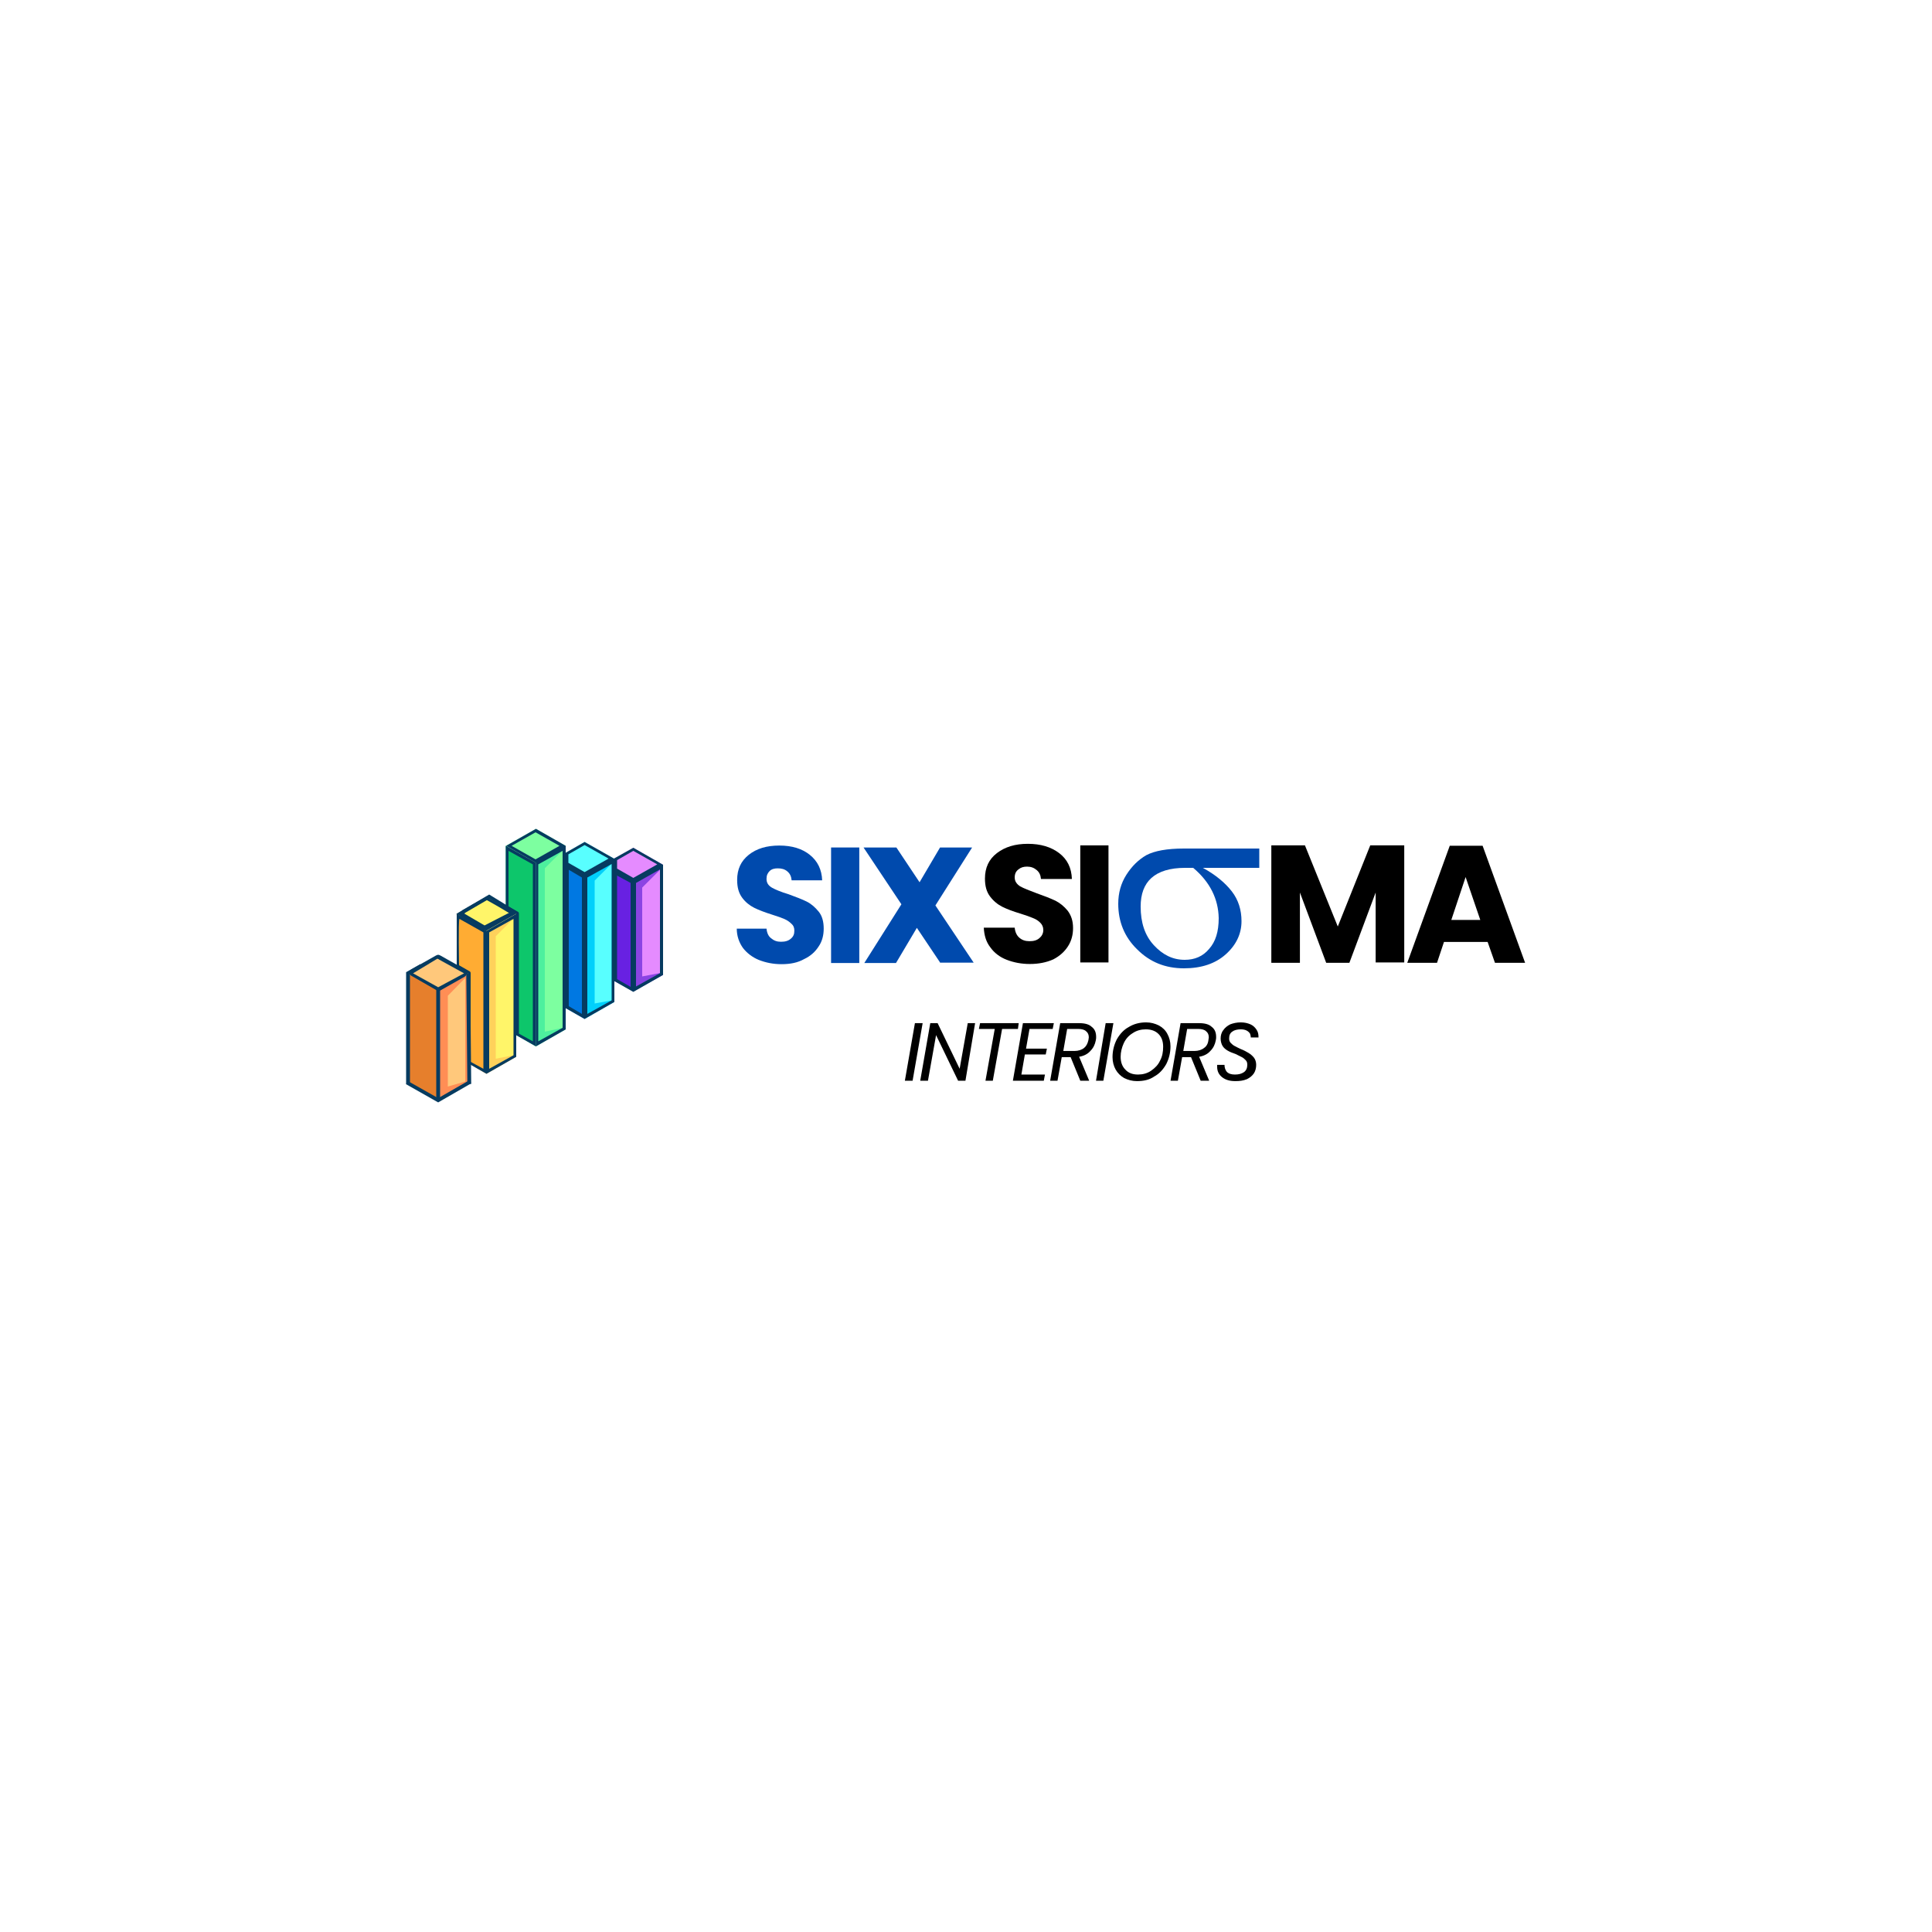 <svg xmlns="http://www.w3.org/2000/svg" xmlns:xlink="http://www.w3.org/1999/xlink" id="Layer_1" x="0px" y="0px" viewBox="0 0 500 500" style="enable-background:new 0 0 500 500;" xml:space="preserve"><style type="text/css">	.st0{fill-rule:evenodd;clip-rule:evenodd;fill:#FFD15B;}	.st1{fill-rule:evenodd;clip-rule:evenodd;fill:#E58BFF;}	.st2{fill-rule:evenodd;clip-rule:evenodd;fill:#6821E2;}	.st3{fill-rule:evenodd;clip-rule:evenodd;fill:#0DC66B;}	.st4{fill-rule:evenodd;clip-rule:evenodd;fill:#7DFFA0;}	.st5{fill-rule:evenodd;clip-rule:evenodd;fill:#4DEF9E;}	.st6{fill-rule:evenodd;clip-rule:evenodd;fill:#58FFFF;}	.st7{fill-rule:evenodd;clip-rule:evenodd;fill:#8B44E3;}	.st8{fill-rule:evenodd;clip-rule:evenodd;fill:#01D0FB;}	.st9{fill-rule:evenodd;clip-rule:evenodd;fill:#0078E2;}	.st10{fill-rule:evenodd;clip-rule:evenodd;fill:#FFAC33;}	.st11{fill-rule:evenodd;clip-rule:evenodd;fill:#E67F2C;}	.st12{clip-path:url(#SVGID_00000059287298096587417390000013454044097685526185_);}	.st13{fill-rule:evenodd;clip-rule:evenodd;fill:#D71A43;}	.st14{fill-rule:evenodd;clip-rule:evenodd;fill:#FFC87B;}	.st15{clip-path:url(#SVGID_00000142136253578299108800000006044661317914334640_);}	.st16{fill-rule:evenodd;clip-rule:evenodd;fill:#FF8E55;}	.st17{fill-rule:evenodd;clip-rule:evenodd;fill:#FFF569;}	.st18{fill-rule:evenodd;clip-rule:evenodd;fill:#FD4755;}	.st19{clip-path:url(#SVGID_00000121252561416207638470000003297881556930262700_);}	.st20{fill-rule:evenodd;clip-rule:evenodd;fill:#063B60;}	.st21{fill:#004AAD;}	.st22{clip-path:url(#SVGID_00000042697148969907444420000000972325279428820111_);}	.st23{clip-path:url(#SVGID_00000044180122591774648220000007222675127384351382_);}	.st24{clip-path:url(#SVGID_00000119105955493841794230000011205529741357852088_);}	.st25{fill:none;}	.st26{clip-path:url(#SVGID_00000151525268069048083500000010420735864520362635_);}	.st27{fill:#063B60;}	.st28{fill:#E67F2C;}	.st29{fill:#FFC87B;}</style><g>	<g transform="translate(214.187, 197.48)">	</g></g><g>	<g transform="translate(219.108, 197.48)">	</g></g><g>	<g transform="translate(224.029, 197.48)">	</g></g><g>	<g transform="translate(228.95, 197.48)">	</g></g><g>	<g transform="translate(233.871, 197.48)">	</g></g><g>	<g transform="translate(238.792, 197.48)">	</g></g><g>	<path class="st0" d="M690.1-87v37l-7.7,4.4v-37L690.1-87z"></path>	<path class="st1" d="M715.5-101.3l5-2.8l7.7,4.4l-7.7,4.4l-4.9-2.8L715.5-101.3L715.5-101.3z"></path>	<path class="st2" d="M720.5-66.8l-4.9-2.8v-28.5l4.9,2.8V-66.8z"></path>	<path class="st3" d="M687.5-104.6v16.1l2.7,1.5v31.4l5.1,2.9v-47.5L687.5-104.6z"></path>	<path class="st4" d="M687.5-104.6l7.7-4.4l7.7,4.4l-7.7,4.4L687.5-104.6z"></path>	<path class="st5" d="M702.9-104.6v47.5l-7.7,4.4v-47.5L702.9-104.6z"></path>	<path class="st6" d="M702.9-102.8l4.9-2.8l7.7,4.4l-7.7,4.4l-4.9-2.8V-102.8z"></path>	<path class="st7" d="M728.2-99.7v28.5l-7.7,4.4v-28.5L728.2-99.7z"></path>	<path class="st8" d="M715.6-101.2v37l-7.7,4.4v-37L715.6-101.2z"></path>	<path class="st9" d="M707.8-59.8l-4.9-2.8v-37l4.9,2.8V-59.8z"></path>	<path class="st10" d="M682.4-45.6l-4.7-2.7v-23.3l-3-1.7v-10.4c0.4-0.9,0.7-1.8,1-2.7l6.7,3.8V-45.6z"></path>	<path class="st11" d="M662.3-71.6v6c0.8-1.4,1.7-3,2.6-4.5L662.3-71.6z"></path>	<g>		<defs>			<rect id="SVGID_1_" x="662" y="-69.6" width="8" height="31.6"></rect>		</defs>		<clipPath id="SVGID_00000016070198355051654780000000320027940225705111_">			<use xlink:href="#SVGID_1_" style="overflow:visible;"></use>		</clipPath>		<g style="clip-path:url(#SVGID_00000016070198355051654780000000320027940225705111_);">			<path class="st11" d="M670-38.7l-7.7-4.4v-16.6c1.6-2.7,3.4-5.7,5.2-9l2.5,1.4V-38.7z"></path>		</g>	</g>	<path class="st13" d="M662.3-59.7c-4.1,6.6-7.3,10.9-7.3,10.9c-0.5,0.7-1.5,0.8-2.1,0.3c-0.7-0.5-0.8-1.5-0.3-2.2  c0,0,4.6-6.2,9.8-15c0.8-1.4,1.7-3,2.6-4.5c0.7-1.3,1.5-2.7,2.2-4.2c3.2-6.2,6.1-12.9,7.9-19.5c2.9-10.5,5.2-17.5,7.7-22.2  c2.7-5,5.7-7.5,9.7-8.9c3.7-1.3,7.3-0.4,10.7,1.6c3.1,1.8,6,4.6,8.8,7.1c9.4,8.6,16.7,9.1,31.1,10.8c0.8,0.1,1.4,0.9,1.3,1.7  c-0.1,0.8-0.9,1.4-1.7,1.3c-15.3-1.8-22.9-2.6-32.8-11.6c-2.6-2.4-5.4-5-8.3-6.7c-2.6-1.5-5.3-2.4-8.1-1.4c-3.3,1.2-5.7,3.3-8,7.5  c-2.4,4.5-4.7,11.3-7.5,21.5c-0.5,1.7-1,3.4-1.6,5.1c-0.2,0.5-0.3,1-0.5,1.5c-0.3,0.9-0.7,1.8-1,2.7c-1.1,2.8-2.4,5.6-3.7,8.3  c-1.1,2.3-2.3,4.6-3.5,6.8C665.7-65.4,663.9-62.4,662.3-59.7z"></path>	<path class="st14" d="M662.3-71.6l4.8-2.7c-0.7,1.4-1.5,2.8-2.2,4.2L662.3-71.6z"></path>	<path class="st14" d="M671-75.4c-1.1,2.3-2.3,4.6-3.5,6.8l2.5,1.4l7.7-4.4l-3-1.7L671-75.4z"></path>	<g>		<defs>			<rect id="SVGID_00000072963374976066409080000008845476427927415441_" x="668.7" y="-72.3" width="9.3" height="34.3"></rect>		</defs>		<clipPath id="SVGID_00000134936398605792551340000000363578457097222530_">			<use xlink:href="#SVGID_00000072963374976066409080000008845476427927415441_" style="overflow:visible;"></use>		</clipPath>		<g style="clip-path:url(#SVGID_00000134936398605792551340000000363578457097222530_);">			<path class="st16" d="M677.7-71.6v28.5l-7.7,4.4v-28.5L677.7-71.6z"></path>		</g>	</g>	<path class="st17" d="M676.3-87.9l6.2-3.5l7.7,4.4l-7.7,4.4l-6.7-3.8C675.9-86.9,676.1-87.4,676.3-87.9z"></path>	<path class="st13" d="M652.9-49.8c0,0.2,0.1,0.5,0.2,0.7c0,0,0.1-0.1,0.1-0.1c0,0,3.2-4.3,7.2-10.8c0,0,0-0.1,0.1-0.1  c1.6-2.6,3.4-5.6,5.1-8.8c0,0,0,0,0-0.1c0,0,0,0,0-0.1c1.2-2.1,2.3-4.3,3.4-6.6c0,0,0-0.1,0-0.1c0,0,0,0,0,0  c1.3-2.7,2.5-5.4,3.6-8.1c0,0,0-0.1,0-0.1c0.3-0.9,0.7-1.7,1-2.6c0,0,0,0,0-0.1c0.2-0.5,0.3-0.9,0.5-1.4c0,0,0,0,0-0.1  c0.6-1.7,1.1-3.4,1.6-5c2.8-10.3,5.1-17.1,7.5-21.7c2.4-4.4,4.9-6.6,8.4-7.8c1.1-0.4,2.2-0.5,3.3-0.5c2.2-0.2,4.4,0.6,6.5,1.9  c3,1.8,5.8,4.4,8.4,6.8c9.8,8.9,17.4,9.6,32.4,11.4c0.1,0,0.2,0,0.3,0c0,0,0-0.1,0-0.1c0.1-0.4-0.3-0.8-0.7-0.9  c-14.6-1.8-22-2.3-31.5-11c-2.7-2.5-5.6-5.2-8.6-7c-3.2-1.9-6.6-2.8-10.1-1.6c-2,0.7-3.8,1.7-5.3,3.2c1.7-1.8,3.6-3,5.9-3.8  c3.5-1.3,6.9-0.4,10.1,1.6c3,1.8,5.9,4.5,8.6,7c9.6,8.7,16.9,9.2,31.5,11c0.4,0.1,0.8,0.5,0.7,0.9c-0.1,0.4-0.5,0.8-0.9,0.7  c-15.1-1.8-22.6-2.5-32.4-11.4c-2.6-2.4-5.4-5.1-8.4-6.8c-2.8-1.7-5.7-2.5-8.7-1.4c-3.5,1.2-6,3.5-8.4,7.8  c-2.5,4.5-4.7,11.3-7.5,21.7c-0.5,1.7-1,3.4-1.6,5.1c0,0,0,0,0,0.1c-0.2,0.5-0.3,0.9-0.5,1.4c0,0,0,0.1,0,0.1  c-0.3,0.9-0.7,1.7-1,2.6c0,0,0,0.1,0,0.1c-1.1,2.8-2.3,5.5-3.6,8.1c0,0,0,0,0,0c0,0,0,0.1,0,0.1c-1.1,2.3-2.3,4.5-3.4,6.6  c0,0,0,0,0,0.1c0,0,0,0.1,0,0.1c-1.8,3.2-3.5,6.2-5.2,8.8c0,0,0,0.1-0.1,0.1c-4,6.5-7.2,10.8-7.2,10.8c-0.3,0.4-0.8,0.4-1.1,0.2  C653-49.2,652.9-49.5,652.9-49.8z"></path>	<path class="st18" d="M652.9-49.8c0,0.2,0.1,0.5,0.2,0.7c0,0,0.1-0.1,0.1-0.1c0,0,3.2-4.3,7.2-10.8c0,0,0-0.1,0.1-0.1  c1.6-2.6,3.4-5.6,5.1-8.8c0,0,0,0,0-0.1c0,0,0,0,0-0.1c1.2-2.1,2.3-4.3,3.4-6.6c0,0,0-0.1,0-0.1c0,0,0,0,0,0  c1.3-2.7,2.5-5.4,3.6-8.1c0,0,0-0.1,0-0.1c0.4-0.8,0.7-1.7,1-2.6c0,0,0,0,0-0.1c0.2-0.5,0.3-0.9,0.5-1.4c0,0,0,0,0-0.1  c0.6-1.7,1.1-3.4,1.6-5c2.8-10.3,5.1-17.1,7.5-21.7c2.4-4.4,4.9-6.6,8.4-7.8c1.1-0.4,2.2-0.5,3.3-0.5c2.2-0.2,4.4,0.6,6.5,1.9  c3,1.8,5.8,4.4,8.4,6.8c9.8,8.9,17.4,9.6,32.4,11.4c0.1,0,0.2,0,0.3,0c0,0,0-0.1,0-0.1c0.1-0.4-0.3-0.8-0.7-0.9  c-14.6-1.8-22-2.3-31.5-11c-2.7-2.5-5.6-5.2-8.6-7c-3.2-1.9-6.6-2.8-10.1-1.6c-2,0.7-3.8,1.7-5.3,3.2c1.7-1.8,3.6-3,5.9-3.8  c3.5-1.3,6.9-0.4,10.1,1.6c3,1.8,5.9,4.5,8.6,7c9.6,8.7,16.9,9.2,31.5,11c0.4,0.1,0.8,0.5,0.7,0.9c-0.1,0.4-0.5,0.8-0.9,0.7  c-15.1-1.8-22.6-2.5-32.4-11.4c-2.6-2.4-5.4-5.1-8.4-6.8c-2.8-1.7-5.7-2.5-8.7-1.4c-3.5,1.2-6,3.5-8.4,7.8  c-2.5,4.5-4.7,11.3-7.5,21.7c-0.5,1.7-1,3.4-1.6,5.1c0,0,0,0,0,0.1c-0.2,0.5-0.3,0.9-0.5,1.4c0,0,0,0.1,0,0.1  c-0.3,0.9-0.6,1.7-1,2.6c0,0,0,0.1,0,0.1c-1.1,2.8-2.3,5.5-3.6,8.1c0,0,0,0,0,0c0,0,0,0.1,0,0.1c-1.1,2.3-2.3,4.5-3.4,6.6  c0,0,0,0,0,0.1c0,0,0,0.1,0,0.1c-1.8,3.2-3.5,6.2-5.2,8.8c0,0,0,0.1-0.1,0.1c-4,6.5-7.2,10.8-7.2,10.8c-0.3,0.4-0.8,0.4-1.1,0.2  C653-49.2,652.9-49.5,652.9-49.8z"></path>	<path class="st14" d="M677-43.5l-4.6,1.3v-23.5l4.6-4.6v22.1V-43.5z"></path>	<path class="st17" d="M689.4-50.4l-4.6,0.9v-31.7l4.6-4.6v30.2V-50.4z"></path>	<path class="st4" d="M702.2-57.5l-4.6,1v-42.3l4.6-4.6c0,0,0,0.5,0,0.5c0,0,0,3.2,0,3.2v37V-57.5z"></path>	<path class="st6" d="M714.8-64.6l-4.4,0.8v-31.7l4.4-4.4c0,0,0,1.8,0,1.8c0,0,0,28.5,0,28.5V-64.6z"></path>	<path class="st1" d="M727.5-71.6l-4.7,0.9v-23l4.7-4.7V-71.6z"></path>	<g>		<defs>			<rect id="SVGID_00000034048660510079310530000000918137185448208275_" x="651.3" y="-127" width="93.8" height="89"></rect>		</defs>		<clipPath id="SVGID_00000085953604128270136060000014575744541489794226_">			<use xlink:href="#SVGID_00000034048660510079310530000000918137185448208275_" style="overflow:visible;"></use>		</clipPath>		<g style="clip-path:url(#SVGID_00000085953604128270136060000014575744541489794226_);">			<path class="st20" d="M661.5-57.2c-3.4,5.4-6,8.8-6,8.8c-0.7,1-2.2,1.2-3.2,0.5c-1-0.8-1.2-2.2-0.5-3.2v0c0,0,4.5-6.1,9.6-14.8    v-5.8c0-0.3,0.1-0.5,0.4-0.6c0,0,4.6-2.6,4.6-2.6c3.1-6.1,6-12.7,7.7-19.2c2.9-10.6,5.3-17.6,7.8-22.3c2.8-5.2,5.9-7.8,10-9.3    c3.9-1.4,7.7-0.5,11.3,1.7c3.1,1.9,6.1,4.7,8.9,7.2c9.3,8.5,16.5,8.9,30.7,10.7c1.2,0.2,2.1,1.3,2,2.5c-0.2,1.2-1.3,2.1-2.5,2    c-15.5-1.9-23.2-2.6-33.2-11.8c-2.6-2.3-5.3-4.9-8.2-6.6c-2.4-1.4-4.9-2.2-7.5-1.3c-3.2,1.1-5.4,3.2-7.6,7.2    c-2.4,4.5-4.6,11.2-7.4,21.3c-0.3,1.1-0.6,2.2-1,3.4l4.5-2.5c0.2-0.1,0.5-0.1,0.7,0l4,2.2v-14.8c0-0.3,0.1-0.5,0.4-0.6l7.7-4.4    c0.2-0.1,0.5-0.1,0.7,0l7.7,4.4c0.2,0.1,0.4,0.4,0.4,0.6v0.5l3.8-2.2c0.2-0.1,0.5-0.1,0.7,0l7.3,4.1l4.6-2.6    c0.2-0.1,0.5-0.1,0.7,0l7.7,4.4c0.2,0.1,0.4,0.4,0.4,0.6v28.5c0,0.3-0.1,0.5-0.4,0.6l-7.7,4.4c-0.1,0.1-0.2,0.1-0.4,0.1    c-0.1,0-0.2,0-0.4-0.1l-3.8-2.2v4.2c0,0.3-0.1,0.5-0.4,0.6l-7.7,4.4c-0.1,0.1-0.2,0.1-0.4,0.1s-0.2,0-0.4-0.1l-3.8-2.2v4.3    c0,0.3-0.1,0.5-0.4,0.6l-7.7,4.4c-0.1,0.1-0.2,0.1-0.4,0.1c-0.1,0-0.2,0-0.4-0.1l-4-2.2v4.3c0,0.3-0.1,0.5-0.4,0.6l-7.7,4.4    c-0.1,0.1-0.2,0.1-0.4,0.1c-0.1,0-0.2,0-0.4-0.1l-3.6-2.1v3.9c0,0.3-0.1,0.5-0.4,0.6l-7.7,4.4c-0.1,0.1-0.2,0.1-0.4,0.1    c-0.1,0-0.2,0-0.4-0.1c0,0-7.7-4.4-7.7-4.4c-0.2-0.1-0.4-0.4-0.4-0.6V-57.2z M662.8-65.2c-5.2,8.8-9.8,15-9.8,15    c-0.3,0.4-0.2,0.9,0.2,1.1c0.4,0.3,0.9,0.2,1.1-0.2c0,0,3.2-4.3,7.2-10.8c0,0,0-0.1,0.1-0.1c1.6-2.6,3.4-5.6,5.2-8.8    c0,0,0,0,0-0.1c0,0,0,0,0-0.1c1.2-2.1,2.3-4.3,3.4-6.6c0,0,0-0.1,0-0.1c0,0,0,0,0,0c1.3-2.7,2.5-5.4,3.6-8.2c0,0,0-0.1,0-0.1    c0.3-0.9,0.7-1.7,1-2.6c0,0,0,0,0-0.1c0.2-0.5,0.3-0.9,0.5-1.4c0,0,0,0,0-0.1c0.6-1.7,1.1-3.4,1.6-5.1    c2.8-10.3,5.1-17.1,7.5-21.7c2.4-4.4,4.9-6.6,8.4-7.8c3-1.1,5.9-0.2,8.7,1.4c3,1.8,5.8,4.4,8.4,6.8c9.8,8.9,17.4,9.6,32.4,11.4    c0.4,0.1,0.8-0.3,0.9-0.7c0.1-0.4-0.3-0.8-0.7-0.9c-14.6-1.8-22-2.3-31.5-11c-2.7-2.5-5.6-5.2-8.6-7c-3.2-1.9-6.6-2.8-10.1-1.6    c-3.8,1.4-6.7,3.8-9.3,8.6c-2.5,4.6-4.8,11.5-7.7,22c-1.8,6.6-4.7,13.4-7.9,19.6c0,0,0,0.1-0.1,0.1c-0.7,1.4-1.4,2.7-2.1,4.1    c0,0,0,0.1,0,0.1c0,0,0,0,0,0.1c-0.8,1.5-1.7,3-2.5,4.4C662.9-65.3,662.9-65.2,662.8-65.2z M663-70.4v2c0.3-0.5,0.6-1,0.9-1.5    L663-70.4z M665.2-72.5l-1.5,0.9l0.8,0.5C664.8-71.6,665-72,665.2-72.5z M687.1-87.9c-1.8-1-4.7-2.7-4.7-2.7l-5.6,3.2    c-0.1,0.2-0.2,0.4-0.2,0.6l5.8,3.3l6.2-3.5C688.7-87,687.1-87.9,687.1-87.9z M688.2-103.3v14.4l2.3,1.3c0.2,0.1,0.4,0.4,0.4,0.6    v31l3.6,2v-45.8L688.2-103.3z M702.2-103.3l-6.3,3.5V-54l6.3-3.5c0,0,0-5.1,0-5.1c0,0,0-37,0-37c0,0,0-3.2,0-3.2V-103.3z     M714.8-100l-6.3,3.5v35.3l6.3-3.5v-5v-28.5V-100z M707.1-96.4l-3.4-1.9V-63l3.4,2V-96.4z M703.7-100l4.2,2.4l6.2-3.5l-6.2-3.5    l-4.2,2.4V-100z M727.5-98.5l-6.3,3.5v26.8l6.3-3.5V-98.5z M719.7-94.9l-3.4-1.9V-70l3.4,1.9V-94.9z M716.3-98.5l4.2,2.4l6.2-3.5    l-6.2-3.5l-4.2,2.4V-98.5z M689.4-50.4c0,0,0-5.2,0-5.2v-30.2l-6.3,3.5v35.3L689.4-50.4z M678.4-48.7l3.3,1.8v-35.3l-5.6-3.2    c-0.2,0.6-0.5,1.2-0.7,1.8v9.8l2.6,1.5c0.2,0.1,0.4,0.4,0.4,0.6V-48.7z M677-43.5c0,0,0-4.7,0-4.7v-22.1l-6.3,3.5V-40L677-43.5z     M663-43.5l6.3,3.5v-26.8l-1.5-0.8c-1.6,3-3.3,5.7-4.8,8.2V-43.5z M671.3-74.4c-0.9,1.9-1.9,3.7-2.8,5.5l1.5,0.8l6.2-3.5    c0,0-1.9-1.1-1.9-1.1L671.3-74.4z M674-80.1c-0.7,1.5-1.3,2.9-2,4.4l2,1.1V-80.1z M695.2-108.1l-6.2,3.5l6.2,3.5l6.2-3.5    L695.2-108.1z"></path>		</g>	</g>	<g>		<g transform="translate(140.574, 197.527)">			<g>				<path class="st21" d="M618.3-271.5c-2.2,0-4.1-0.4-5.9-1.1c-1.7-0.7-3.1-1.8-4.1-3.1c-1-1.4-1.6-3.1-1.6-5h7.7     c0.1,1.1,0.5,2,1.2,2.5c0.7,0.6,1.5,0.9,2.5,0.9c1.1,0,1.9-0.2,2.6-0.8s0.9-1.2,0.9-2.1c0-0.7-0.2-1.3-0.8-1.8     c-0.5-0.5-1.1-0.9-1.8-1.2c-0.7-0.3-1.8-0.7-3.1-1.1c-1.9-0.6-3.5-1.2-4.7-1.8c-1.2-0.6-2.3-1.5-3.1-2.6     c-0.9-1.2-1.3-2.7-1.3-4.6c0-2.8,1-4.9,3-6.5c2-1.6,4.6-2.4,7.9-2.4c3.3,0,5.9,0.8,7.9,2.4c2,1.6,3.1,3.8,3.2,6.6h-7.9     c-0.1-1-0.4-1.7-1.1-2.3c-0.7-0.6-1.5-0.8-2.5-0.8c-0.9,0-1.6,0.2-2.1,0.7c-0.5,0.5-0.8,1.1-0.8,2c0,1,0.4,1.7,1.4,2.2     c0.9,0.5,2.3,1.1,4.3,1.7c1.9,0.7,3.5,1.3,4.7,1.9c1.2,0.6,2.2,1.5,3.1,2.6c0.9,1.1,1.3,2.6,1.3,4.4c0,1.7-0.4,3.3-1.3,4.6     c-0.9,1.4-2.1,2.5-3.8,3.3C622.5-271.9,620.5-271.5,618.3-271.5z"></path>			</g>		</g>	</g>	<g>		<g transform="translate(158.283, 197.527)">			<g>				<path class="st21" d="M620.7-301.7v29.9h-7.3v-29.9H620.7z"></path>			</g>		</g>	</g>	<g>		<g transform="translate(165.782, 197.527)">			<g>				<path class="st21" d="M634.2-271.8l-6.1-9.1l-5.4,9.1h-8.2l9.6-15.2l-9.8-14.7h8.5l6,9l5.3-9h8.3l-9.5,15l9.9,14.8H634.2z"></path>			</g>		</g>	</g>	<g>		<g transform="translate(188.605, 197.48)">			<g>				<path d="M634.5-271.5c-2.2,0-4.2-0.4-6-1.1c-1.8-0.7-3.2-1.8-4.2-3.2c-1.1-1.4-1.6-3.1-1.7-5.1h7.9c0.1,1.1,0.5,2,1.2,2.6     c0.7,0.6,1.5,0.9,2.6,0.9c1.1,0,1.9-0.2,2.6-0.8c0.6-0.5,1-1.2,1-2.1c0-0.8-0.3-1.4-0.8-1.9c-0.5-0.5-1.1-0.9-1.9-1.2     c-0.7-0.3-1.8-0.7-3.1-1.1c-2-0.6-3.6-1.2-4.8-1.8c-1.2-0.6-2.3-1.5-3.2-2.7c-0.9-1.2-1.3-2.7-1.3-4.6c0-2.8,1-5,3.1-6.6     c2.1-1.6,4.7-2.4,8-2.4c3.3,0,6,0.8,8.1,2.4c2.1,1.6,3.2,3.8,3.3,6.7h-8c-0.1-1-0.4-1.7-1.1-2.3c-0.7-0.6-1.5-0.9-2.5-0.9     c-0.9,0-1.6,0.2-2.2,0.7c-0.5,0.5-0.8,1.2-0.8,2.1c0,1,0.5,1.7,1.4,2.3c0.9,0.5,2.4,1.1,4.3,1.8c2,0.7,3.5,1.3,4.8,1.9     c1.2,0.6,2.3,1.5,3.2,2.6c0.9,1.2,1.4,2.6,1.4,4.5c0,1.7-0.4,3.3-1.3,4.7c-0.9,1.4-2.1,2.5-3.8,3.4     C638.8-271.9,636.8-271.5,634.5-271.5z"></path>			</g>		</g>	</g>	<g>		<g transform="translate(206.574, 197.48)">			<g>				<path d="M636.9-302.1v30.3h-7.4v-30.3H636.9z"></path>			</g>		</g>	</g>	<g>		<g transform="translate(243.718, 197.48)">			<g>				<path d="M676.2-302.1v30.3h-7.4V-290l-6.8,18.2h-6l-6.8-18.2v18.2h-7.4v-30.3h8.7l8.5,21l8.4-21H676.2z"></path>			</g>		</g>	</g>	<g>		<g transform="translate(271.498, 197.48)">			<g>				<path d="M670-277.2h-11.3l-1.8,5.4h-7.7l11-30.3h8.5l11,30.3h-7.8L670-277.2z M668.1-282.9l-3.8-11.1l-3.7,11.1H668.1z"></path>			</g>		</g>	</g>	<g>		<defs>			<rect id="SVGID_00000019673156825240233350000005571221512328748426_" x="845.9" y="-103.8" width="37" height="31"></rect>		</defs>		<clipPath id="SVGID_00000106855312577080097080000014923895934062163849_">			<use xlink:href="#SVGID_00000019673156825240233350000005571221512328748426_" style="overflow:visible;"></use>		</clipPath>		<g style="clip-path:url(#SVGID_00000106855312577080097080000014923895934062163849_);">			<path class="st21" d="M882.4-98.9h-14.6c3.3,1.8,5.8,3.9,7.5,6.1c1.7,2.2,2.5,4.8,2.5,7.7c0,3.3-1.4,6.2-4.1,8.6    c-2.7,2.4-6.3,3.6-10.8,3.6c-4.8,0-8.8-1.6-12.1-4.9c-3.3-3.2-4.9-7.2-4.9-11.8c0-2.8,0.7-5.3,2.1-7.5c1.4-2.2,3.1-3.9,5.2-5.1    c2.1-1.1,5.3-1.7,9.7-1.7h19.5L882.4-98.9L882.4-98.9z M865.3-98.9c-0.9,0-1.6,0-2.1,0c-3.9,0-6.8,0.9-8.7,2.6    c-1.9,1.7-2.8,4.2-2.8,7.4c0,4.2,1.1,7.5,3.4,10c2.3,2.5,4.9,3.8,8,3.8c2.6,0,4.7-0.9,6.3-2.8c1.7-1.9,2.5-4.5,2.5-8    C871.9-90.8,869.7-95.2,865.3-98.9z"></path>		</g>	</g>	<g>		<g transform="translate(174.18, 220.391)">			<g>				<path d="M621.2-279.1l-2.6,14.9h-1.9l2.6-14.9H621.2z"></path>			</g>		</g>	</g>	<g>		<g transform="translate(177.155, 220.391)">			<g>				<path d="M629.3-264.2h-1.9l-5.7-11.8l-2.1,11.8h-1.9l2.6-14.9h1.9l5.7,11.8l2.1-11.8h1.9L629.3-264.2z"></path>			</g>		</g>	</g>	<g>		<g transform="translate(187.44, 220.391)">			<g>				<path d="M632.8-279.1l-0.3,1.5h-4.1l-2.4,13.4h-1.9l2.4-13.4h-4.1l0.3-1.5H632.8z"></path>			</g>		</g>	</g>	<g>		<g transform="translate(195.134, 220.391)">			<g>				<path d="M627.9-277.5l-0.9,5.1h5.4l-0.3,1.5h-5.4l-0.9,5.2h6.1l-0.3,1.5h-8l2.6-14.9h8l-0.3,1.5H627.9z"></path>			</g>		</g>	</g>	<g>		<g transform="translate(202.38, 220.391)">			<g>				<path d="M633.4-279.1c1.5,0,2.6,0.3,3.3,1c0.8,0.6,1.1,1.5,1.1,2.6c0,0.2,0,0.5-0.1,0.9c-0.2,1-0.6,1.9-1.4,2.7     c-0.7,0.8-1.7,1.3-2.9,1.5l2.6,6.2h-2.3l-2.5-6.1H629l-1.1,6.1H626l2.6-14.9H633.4z M635.8-274.7c0-0.2,0.1-0.5,0.1-0.7     c0-0.7-0.2-1.2-0.7-1.6c-0.4-0.4-1.1-0.6-2-0.6h-2.9l-1,5.7h2.9c1,0,1.9-0.3,2.5-0.8C635.3-273.1,635.7-273.8,635.8-274.7z"></path>			</g>		</g>	</g>	<g>		<g transform="translate(211.146, 220.391)">			<g>				<path d="M633.5-279.1l-2.6,14.9h-1.9l2.6-14.9H633.5z"></path>			</g>		</g>	</g>	<g>		<g transform="translate(214.121, 220.391)">			<g>				<path d="M636.7-264c-1.2,0-2.3-0.3-3.3-0.8c-0.9-0.5-1.7-1.3-2.2-2.2c-0.5-0.9-0.8-2-0.8-3.2c0-1.7,0.4-3.2,1.1-4.6     c0.8-1.4,1.8-2.5,3.1-3.2c1.3-0.8,2.8-1.2,4.5-1.2c1.2,0,2.3,0.3,3.3,0.8c0.9,0.5,1.7,1.2,2.2,2.2c0.5,0.9,0.8,2,0.8,3.2     c0,1.7-0.4,3.2-1.1,4.6c-0.8,1.4-1.8,2.5-3.1,3.2C639.9-264.4,638.4-264,636.7-264z M637-265.8c1.2,0,2.4-0.3,3.4-1     c1-0.7,1.8-1.5,2.3-2.6c0.6-1.1,0.8-2.3,0.8-3.6c0-1.4-0.4-2.5-1.2-3.3c-0.8-0.8-1.9-1.2-3.3-1.2c-1.2,0-2.4,0.3-3.4,1     c-1,0.6-1.8,1.5-2.3,2.6c-0.5,1.1-0.8,2.3-0.8,3.5c0,1.4,0.4,2.5,1.2,3.3C634.5-266.2,635.6-265.8,637-265.8z"></path>			</g>		</g>	</g>	<g>		<g transform="translate(225.734, 220.391)">			<g>				<path d="M641.2-279.1c1.5,0,2.6,0.3,3.3,1c0.8,0.6,1.1,1.5,1.1,2.6c0,0.2,0,0.5-0.1,0.9c-0.2,1-0.6,1.9-1.4,2.7     c-0.7,0.8-1.7,1.3-2.9,1.5l2.6,6.2h-2.3l-2.5-6.1h-2.3l-1.1,6.1h-1.9l2.6-14.9H641.2z M643.6-274.7c0-0.2,0.1-0.5,0.1-0.7     c0-0.7-0.2-1.2-0.7-1.6c-0.4-0.4-1.1-0.6-2-0.6h-2.9l-1,5.7h2.9c1,0,1.9-0.3,2.5-0.8C643-273.1,643.4-273.8,643.6-274.7z"></path>			</g>		</g>	</g>	<g>		<g transform="translate(234.5, 220.391)">			<g>				<path d="M641.8-264c-1.4,0-2.5-0.3-3.4-1c-0.9-0.7-1.3-1.6-1.3-2.7c0-0.2,0-0.4,0-0.5h1.9c0,0.7,0.2,1.3,0.6,1.8     c0.5,0.5,1.2,0.7,2.1,0.7c1,0,1.7-0.2,2.3-0.6c0.6-0.4,0.9-1.1,0.9-1.9c0-0.5-0.1-0.9-0.4-1.2c-0.3-0.3-0.6-0.6-1-0.8     c-0.4-0.2-1-0.5-1.6-0.8c-0.9-0.3-1.6-0.6-2.1-0.9c-0.5-0.3-1-0.7-1.3-1.2c-0.3-0.5-0.5-1.2-0.5-1.9c0-0.8,0.2-1.6,0.7-2.2     c0.4-0.6,1-1.1,1.8-1.5c0.8-0.3,1.7-0.5,2.7-0.5c1,0,1.8,0.2,2.5,0.5c0.7,0.3,1.2,0.8,1.6,1.4c0.4,0.6,0.5,1.2,0.5,2h-2     c0-0.4-0.1-0.7-0.2-1c-0.2-0.3-0.5-0.6-0.9-0.8c-0.4-0.2-0.9-0.3-1.5-0.3c-0.9,0-1.7,0.2-2.2,0.6c-0.6,0.4-0.8,1-0.8,1.8     c0,0.4,0.1,0.8,0.4,1.1c0.3,0.3,0.6,0.6,1,0.8c0.4,0.2,0.9,0.5,1.6,0.8c0.8,0.3,1.5,0.7,2,1c0.5,0.3,1,0.7,1.4,1.2     c0.4,0.5,0.6,1.2,0.6,1.9c0,0.8-0.2,1.6-0.6,2.2c-0.4,0.6-1,1.1-1.8,1.5C643.8-264.2,642.8-264,641.8-264z"></path>			</g>		</g>	</g></g><g>	<g transform="translate(214.187, 197.48)">	</g></g><g>	<g transform="translate(219.108, 197.48)">	</g></g><g>	<g transform="translate(224.029, 197.48)">	</g></g><g>	<g transform="translate(228.95, 197.48)">	</g></g><g>	<g transform="translate(233.871, 197.48)">	</g></g><g>	<g transform="translate(238.792, 197.48)">	</g></g><g>	<g>		<polygon class="st0" points="133.6,236.5 133.6,273.5 125.9,277.9 125.9,240.9   "></polygon>	</g>	<g>		<polygon class="st1" points="171.6,223.8 163.9,228.1 159,225.4 159,222.3 158.9,222.2 163.9,219.4   "></polygon>	</g>	<g>		<polygon class="st2" points="163.9,228.1 163.9,256.6 159,253.9 159,225.4   "></polygon>	</g>	<g>		<polygon class="st3" points="138.7,223.3 138.7,270.8 133.6,267.9 133.6,236.5 130.9,235 130.9,218.9   "></polygon>	</g>	<g>		<polygon class="st4" points="146.4,218.9 138.7,223.3 130.9,218.9 138.7,214.5   "></polygon>	</g>	<g>		<polygon class="st5" points="146.4,218.9 146.4,266.4 138.7,270.8 138.7,223.3   "></polygon>	</g>	<g>		<polygon class="st6" points="159,222.3 151.3,226.6 146.4,223.9 146.4,220.7 151.3,217.9 158.9,222.2   "></polygon>	</g>	<g>		<polygon class="st7" points="171.6,223.8 171.6,252.3 163.9,256.6 163.9,228.1   "></polygon>	</g>	<g>		<polygon class="st8" points="159,222.3 159,259.3 151.3,263.7 151.3,226.6   "></polygon>	</g>	<g>		<polygon class="st9" points="151.3,226.6 151.3,263.7 146.4,260.9 146.4,223.9   "></polygon>	</g>	<g>		<path class="st10" d="M125.9,240.9v37l-4.7-2.7v-23.3l-3-1.7v-10.4c0.3-0.9-0.1-2.1,0.2-3L125.9,240.9z"></path>	</g>	<g>		<path class="st11" d="M107.3,253.6c-0.3,0.5-0.6,1-0.9,1.5v-2L107.3,253.6z"></path>	</g>	<g>		<defs>			<rect id="SVGID_00000180348779400045079100000016032604608440066447_" x="105.4" y="253.8" width="8" height="31.6"></rect>		</defs>		<clipPath id="SVGID_00000084521038407528331260000005443565174689205148_">			<use xlink:href="#SVGID_00000180348779400045079100000016032604608440066447_" style="overflow:visible;"></use>		</clipPath>		<g style="clip-path:url(#SVGID_00000084521038407528331260000005443565174689205148_);">			<g>				<path class="st11" d="M113.4,284.7l-7.7-4.4v-16.6c1.6-2.7,3.4-5.7,5.2-9l2.5,1.4V284.7z"></path>			</g>		</g>	</g>	<g>		<path class="st14" d="M110.5,249.2c-0.7,1.4-1.5,2.8-2.2,4.2l-2.6-1.5L110.5,249.2z"></path>	</g>	<g>		<path class="st14" d="M121.1,251.9l-7.7,4.4l-2.5-1.4c1.2-2.2,2.4-4.4,3.5-6.8l3.7,2.1L121.1,251.9z"></path>	</g>	<g>		<defs>			<rect id="SVGID_00000082330874678549863840000012612014624616721839_" x="112.1" y="251.2" width="9.3" height="34.3"></rect>		</defs>		<clipPath id="SVGID_00000064313041146970412340000015502860919417511575_">			<use xlink:href="#SVGID_00000082330874678549863840000012612014624616721839_" style="overflow:visible;"></use>		</clipPath>		<g style="clip-path:url(#SVGID_00000064313041146970412340000015502860919417511575_);">			<g>				<path class="st16" d="M121.1,251.9v28.5l-7.7,4.4v-28.5L121.1,251.9z"></path>			</g>		</g>	</g>	<g>		<path class="st17" d="M133.6,236.5l-7.7,4.4l-6.7-3.8c-0.5-0.3-1.2-0.1-1-0.6l7.7-4.4l5.1,2.9v0L133.6,236.5z"></path>	</g>	<g>		<polygon class="st14" points="120.4,253.1 120.4,279.9 115.9,281.2 115.9,257.7   "></polygon>	</g>	<g>		<path class="st17" d="M132.9,273.1l-4.6,0.9v-31.7l4.6-4.6v30.2V273.1z"></path>	</g>	<g>		<path class="st4" d="M145.6,266l-4.6,1v-42.3l4.6-4.6c0,0,0,0.5,0,0.5c0,0,0,3.2,0,3.2v37V266z"></path>	</g>	<g>		<path class="st6" d="M158.3,258.9l-4.4,0.8v-31.8l4.4-4.4c0,0,0,1.8,0,1.8c0,0,0,28.5,0,28.5V258.9z"></path>	</g>	<g>		<path class="st1" d="M170.9,251.8l-4.7,0.9v-23l4.7-4.7V251.8z"></path>	</g>	<g>		<path class="st25" d="M107.3,253.6c-0.3,0.5-0.6,1-0.9,1.5v-2L107.3,253.6z"></path>	</g>	<g>		<path class="st25" d="M110.5,249.2c-0.7,1.4-1.5,2.8-2.2,4.2l-2.6-1.5L110.5,249.2z"></path>	</g>	<g>		<path class="st25" d="M117.4,243.4v5.5l-2-1.1C116.1,246.3,116.8,244.9,117.4,243.4z"></path>	</g>	<g>		<polygon class="st25" points="120.4,253.1 120.4,279.9 114.1,283.5 114.1,256.7   "></polygon>	</g>	<g>		<path class="st25" d="M120.3,236.1l5.6-3.2c0,0,2.9,1.6,4.7,2.7l1.5,0.9l-6.2,3.5l-5.8-3.3C120.2,236.5,120.2,236.3,120.3,236.1z"></path>	</g>	<g>		<path class="st25" d="M138.7,223.3v47.5l-5.1-2.9v5.6l-7.7,4.4l-4.7-2.7v-23.3l-7.7,4.4l-2.5-1.4c1.2-2.2,2.4-4.4,3.5-6.8l3.7,2.1   v-10.4c0.3-0.9,0.7-1.8,1-2.7l6.7,3.8l7.7-4.4l-2.7-1.5v-16.1L138.7,223.3z"></path>	</g>	<g>		<polygon class="st25" points="138.7,222.4 132.4,218.9 138.7,215.4 144.9,218.9   "></polygon>	</g>	<g>		<path class="st25" d="M139.4,223.7l6.3-3.5v0.5c0,0,0,3.2,0,3.2V266l-6.3,3.5V223.7z"></path>	</g>	<g>		<polygon class="st25" points="150.6,262.4 147.1,260.5 147.1,225.1 150.6,227.1   "></polygon>	</g>	<g>		<polygon class="st25" points="151.3,225.8 147.1,223.4 147.1,221.1 151.3,218.7 157.5,222.3   "></polygon>	</g>	<g>		<polygon class="st25" points="152,227.1 158.3,223.5 158.3,258.9 152,262.4   "></polygon>	</g>	<g>		<polygon class="st25" points="163.2,255.4 159.7,253.4 159.7,226.6 163.2,228.6   "></polygon>	</g>	<g>		<polygon class="st25" points="163.9,227.3 159.7,224.9 159.7,222.6 163.9,220.2 170.2,223.8   "></polygon>	</g>	<g>		<polygon class="st25" points="164.6,228.6 170.9,225 170.9,251.8 164.6,255.4   "></polygon>	</g>	<g>		<g>			<path class="st20" d="M130.9,218.9V235l2.7,1.5l-7.7,4.4l-7.7-4.4c0,0,0,0.1,0,0.1c0,1.8,0,13.6,0,13.6l-3.7-2.1    c-1.1,2.3-2.3,4.6-3.5,6.8l2.5,1.4l7.7-4.4v23.3l4.7,2.7l7.7-4.4v-5.6l5.1,2.9v-47.5L130.9,218.9z M113.4,255.4l-1.5-0.8    c0.9-1.8,1.9-3.6,2.8-5.5l3,1.7c0,0,1.9,1.1,1.9,1.1L113.4,255.4z M125.1,276.6l-3.3-1.8v-22.9c0-0.3-0.1-0.5-0.4-0.6l-2.6-1.5    c0,0-0.2-11.4,0.1-12l6.2,3.5V276.6z M132.9,267.9c0,0,0,5.2,0,5.2l-6.3,3.5v-35.3l6.3-3.5V267.9z M137.9,269.5l-3.6-2v-31    c0-0.3-0.1-0.5-0.4-0.6l-2.3-1.3v-14.4l6.3,3.5V269.5z M105.7,251.9l2.6,1.5c0.7-1.3,1.5-2.7,2.2-4.2L105.7,251.9z M108,252.3    l-0.8-0.5l1.5-0.9C108.5,251.4,108.2,251.9,108,252.3z"></path>		</g>		<g>			<path class="st20" d="M130.9,235L130.9,235l-5.1-2.9l-6.2,3.5c-0.2,0.5-0.3,1-0.5,1.5l6.7,3.8l7.7-4.4L130.9,235z M120.1,236.7    c0.1-0.2,0.2-0.4,0.2-0.6l5.6-3.2c0,0,2.9,1.6,4.7,2.7l1.5,0.9l-6.2,3.5L120.1,236.7z M163.9,219.4l-5,2.8l-7.6-4.3l-4.9,2.8    v-1.8l-7.7-4.4l-7.7,4.4l7.7,4.4v47.5l7.7-4.4v-5.5l4.9,2.8l7.7-4.4v-5.4l4.9,2.8l7.7-4.4v-28.5L163.9,219.4z M132.4,218.9    l6.2-3.5l6.2,3.5l-6.2,3.5L132.4,218.9z M159.7,222.6l4.2-2.4l6.2,3.5l-6.2,3.5l-4.2-2.4V222.6z M147.1,221.1l4.2-2.4l6.2,3.5    l-6.2,3.5l-4.2-2.4V221.1z M145.6,220.7c0,0,0,3.2,0,3.2V266l-6.3,3.5v-45.8l6.3-3.5V220.7z M150.6,262.4l-3.4-2v-35.3l3.4,2    V262.4z M158.3,258.9l-6.3,3.5v-35.3l6.3-3.5V258.9z M163.2,255.4l-3.5-2v-26.8l3.5,1.9V255.4z M170.9,251.8l-6.3,3.5v-26.8    l6.2-3.5l0,0V251.8z"></path>		</g>	</g>	<g>		<g transform="translate(140.574, 197.527)">			<g>				<g>					<path class="st21" d="M61.7,52c-2.2,0-4.1-0.4-5.9-1.1c-1.7-0.7-3.1-1.8-4.1-3.1c-1-1.4-1.6-3.1-1.6-5h7.7      c0.1,1.1,0.5,2,1.2,2.5c0.7,0.6,1.5,0.9,2.5,0.9c1.1,0,1.9-0.2,2.6-0.8s0.9-1.2,0.9-2.1c0-0.7-0.2-1.3-0.8-1.8      c-0.5-0.5-1.1-0.9-1.8-1.2c-0.7-0.3-1.8-0.7-3.1-1.1c-1.9-0.6-3.5-1.2-4.7-1.8c-1.2-0.6-2.3-1.5-3.1-2.6      c-0.9-1.2-1.3-2.7-1.3-4.6c0-2.8,1-4.9,3-6.5c2-1.6,4.6-2.4,7.9-2.4c3.3,0,5.9,0.8,7.9,2.4c2,1.6,3.1,3.8,3.2,6.6h-7.9      c-0.1-1-0.4-1.7-1.1-2.3c-0.7-0.6-1.5-0.8-2.5-0.8c-0.9,0-1.6,0.2-2.1,0.7c-0.5,0.5-0.8,1.1-0.8,2c0,1,0.4,1.7,1.4,2.3      c0.9,0.5,2.3,1.1,4.3,1.7c1.9,0.7,3.5,1.3,4.7,1.9c1.2,0.6,2.2,1.5,3.1,2.6c0.9,1.1,1.3,2.6,1.3,4.4c0,1.7-0.4,3.3-1.3,4.6      c-0.9,1.4-2.1,2.5-3.8,3.3C65.9,51.6,64,52,61.7,52z"></path>				</g>			</g>		</g>	</g>	<g>		<g transform="translate(158.283, 197.527)">			<g>				<g>					<path class="st21" d="M64.1,21.8v29.9h-7.3V21.8H64.1z"></path>				</g>			</g>		</g>	</g>	<g>		<g transform="translate(165.782, 197.527)">			<g>				<g>					<path class="st21" d="M77.6,51.7l-6.1-9.1l-5.4,9.1h-8.2l9.6-15.2l-9.8-14.7h8.5l6,9l5.3-9h8.3l-9.5,15l9.9,14.8H77.6z"></path>				</g>			</g>		</g>	</g>	<g>		<g transform="translate(188.605, 197.48)">			<g>				<g>					<path d="M77.9,52c-2.2,0-4.2-0.4-6-1.1c-1.8-0.7-3.2-1.8-4.2-3.2c-1.1-1.4-1.6-3.1-1.7-5.1H74c0.1,1.1,0.5,2,1.2,2.6      c0.7,0.6,1.5,0.9,2.6,0.9c1.1,0,1.9-0.2,2.6-0.8c0.6-0.5,1-1.2,1-2.1c0-0.8-0.3-1.4-0.8-1.9c-0.5-0.5-1.1-0.9-1.9-1.2      c-0.7-0.3-1.8-0.7-3.1-1.1c-2-0.6-3.6-1.2-4.8-1.8c-1.2-0.6-2.3-1.5-3.2-2.7c-0.9-1.2-1.3-2.7-1.3-4.6c0-2.8,1-5,3.1-6.6      c2.1-1.6,4.7-2.4,8-2.4c3.3,0,6,0.8,8.1,2.4c2.1,1.6,3.2,3.8,3.3,6.7h-8c-0.1-1-0.4-1.7-1.1-2.3c-0.7-0.6-1.5-0.9-2.5-0.9      c-0.9,0-1.6,0.2-2.2,0.7C74.3,28,74,28.7,74,29.6c0,1,0.5,1.7,1.4,2.3c0.9,0.5,2.4,1.1,4.3,1.8c2,0.7,3.5,1.3,4.8,1.9      c1.2,0.6,2.3,1.5,3.2,2.6c0.9,1.2,1.4,2.6,1.4,4.5c0,1.7-0.4,3.3-1.3,4.7c-0.9,1.4-2.1,2.5-3.8,3.4C82.2,51.6,80.2,52,77.9,52z      "></path>				</g>			</g>		</g>	</g>	<g>		<g transform="translate(206.574, 197.48)">			<g>				<g>					<path d="M80.3,21.3v30.3H73V21.3H80.3z"></path>				</g>			</g>		</g>	</g>	<g>		<g transform="translate(243.718, 197.48)">			<g>				<g>					<path d="M119.7,21.3v30.3h-7.4V33.5l-6.8,18.2h-6l-6.8-18.2v18.2h-7.4V21.3h8.7l8.5,21l8.4-21H119.7z"></path>				</g>			</g>		</g>	</g>	<g>		<g transform="translate(271.498, 197.48)">			<g>				<g>					<path d="M113.5,46.3h-11.3l-1.8,5.4h-7.7l11-30.3h8.5l11,30.3h-7.8L113.5,46.3z M111.6,40.6l-3.8-11.1l-3.7,11.1H111.6z"></path>				</g>			</g>		</g>	</g>	<g>		<defs>			<rect id="SVGID_00000109018414274830868840000011635285675972326300_" x="289.4" y="219.7" width="37" height="31"></rect>		</defs>		<clipPath id="SVGID_00000121980784676157340070000009542668793350024115_">			<use xlink:href="#SVGID_00000109018414274830868840000011635285675972326300_" style="overflow:visible;"></use>		</clipPath>		<g style="clip-path:url(#SVGID_00000121980784676157340070000009542668793350024115_);">			<g>				<path class="st21" d="M325.9,224.6h-14.6c3.3,1.8,5.8,3.9,7.5,6.1c1.7,2.2,2.5,4.8,2.5,7.7c0,3.3-1.4,6.2-4.1,8.6     c-2.7,2.4-6.3,3.6-10.8,3.6c-4.8,0-8.8-1.6-12.1-4.9c-3.3-3.2-4.9-7.2-4.9-11.8c0-2.8,0.7-5.3,2.1-7.5c1.4-2.2,3.1-3.9,5.2-5.1     c2.1-1.1,5.3-1.7,9.7-1.7h19.5L325.9,224.6L325.9,224.6z M308.8,224.6c-0.9,0-1.6,0-2.1,0c-3.9,0-6.8,0.9-8.7,2.6     c-1.9,1.7-2.8,4.2-2.8,7.4c0,4.2,1.1,7.5,3.4,10c2.3,2.5,4.9,3.8,8,3.8c2.6,0,4.7-0.9,6.3-2.8c1.7-1.9,2.5-4.5,2.5-8     C315.3,232.7,313.2,228.3,308.8,224.6z"></path>			</g>		</g>	</g>	<g>		<g transform="translate(174.18, 220.391)">			<g>				<g>					<path d="M64.6,44.4L62,59.3H60l2.6-14.9H64.6z"></path>				</g>			</g>		</g>	</g>	<g>		<g transform="translate(177.155, 220.391)">			<g>				<g>					<path d="M72.7,59.3h-1.9l-5.7-11.8L63,59.3H61l2.6-14.9h1.9l5.7,11.8l2.1-11.8h1.9L72.7,59.3z"></path>				</g>			</g>		</g>	</g>	<g>		<g transform="translate(187.44, 220.391)">			<g>				<g>					<path d="M76.2,44.4L76,45.9h-4.1l-2.4,13.4h-1.9L70,45.9h-4.1l0.3-1.5H76.2z"></path>				</g>			</g>		</g>	</g>	<g>		<g transform="translate(195.134, 220.391)">			<g>				<g>					<path d="M71.3,45.9L70.4,51h5.4l-0.3,1.5h-5.4l-0.9,5.2h6.1L75,59.3h-8l2.6-14.9h8l-0.3,1.5H71.3z"></path>				</g>			</g>		</g>	</g>	<g>		<g transform="translate(202.38, 220.391)">			<g>				<g>					<path d="M76.9,44.4c1.5,0,2.6,0.3,3.3,1c0.8,0.6,1.1,1.5,1.1,2.6c0,0.2,0,0.5-0.1,0.9c-0.2,1-0.6,1.9-1.4,2.7      c-0.7,0.8-1.7,1.3-2.9,1.5l2.6,6.2h-2.3l-2.5-6.1h-2.3l-1.1,6.1h-1.9l2.6-14.9H76.9z M79.3,48.8c0-0.2,0.1-0.5,0.1-0.7      c0-0.7-0.2-1.2-0.7-1.6c-0.4-0.4-1.1-0.6-2-0.6h-2.9l-1,5.7h2.9c1,0,1.9-0.3,2.5-0.8C78.7,50.4,79.1,49.7,79.3,48.8z"></path>				</g>			</g>		</g>	</g>	<g>		<g transform="translate(211.146, 220.391)">			<g>				<g>					<path d="M77,44.4l-2.6,14.9h-1.9L75,44.4H77z"></path>				</g>			</g>		</g>	</g>	<g>		<g transform="translate(214.121, 220.391)">			<g>				<g>					<path d="M80.1,59.4c-1.2,0-2.3-0.3-3.3-0.8c-0.9-0.5-1.7-1.3-2.2-2.2c-0.5-0.9-0.8-2-0.8-3.2c0-1.7,0.4-3.2,1.1-4.6      c0.8-1.4,1.8-2.5,3.1-3.2c1.3-0.8,2.8-1.2,4.5-1.2c1.2,0,2.3,0.3,3.3,0.8c0.9,0.5,1.7,1.2,2.2,2.2c0.5,0.9,0.8,2,0.8,3.2      c0,1.7-0.4,3.2-1.1,4.6c-0.8,1.4-1.8,2.5-3.1,3.2C83.3,59.1,81.8,59.4,80.1,59.4z M80.4,57.7c1.2,0,2.4-0.3,3.4-1      c1-0.7,1.8-1.5,2.3-2.6c0.6-1.1,0.8-2.3,0.8-3.6c0-1.4-0.4-2.5-1.2-3.3c-0.8-0.8-1.9-1.2-3.3-1.2c-1.2,0-2.4,0.3-3.4,1      c-1,0.6-1.8,1.5-2.3,2.6c-0.5,1.1-0.8,2.3-0.8,3.5c0,1.4,0.4,2.5,1.2,3.3C77.9,57.3,79,57.7,80.4,57.7z"></path>				</g>			</g>		</g>	</g>	<g>		<g transform="translate(225.734, 220.391)">			<g>				<g>					<path d="M84.6,44.4c1.5,0,2.6,0.3,3.3,1c0.8,0.6,1.1,1.5,1.1,2.6c0,0.2,0,0.5-0.1,0.9c-0.2,1-0.6,1.9-1.4,2.7      c-0.7,0.8-1.7,1.3-2.9,1.5l2.6,6.2H85l-2.5-6.1h-2.3l-1.1,6.1h-1.9l2.6-14.9H84.6z M87,48.8c0-0.2,0.1-0.5,0.1-0.7      c0-0.7-0.2-1.2-0.7-1.6c-0.4-0.4-1.1-0.6-2-0.6h-2.9l-1,5.7h2.9c1,0,1.9-0.3,2.5-0.8C86.5,50.4,86.9,49.7,87,48.8z"></path>				</g>			</g>		</g>	</g>	<g>		<g transform="translate(234.5, 220.391)">			<g>				<g>					<path d="M85.2,59.4c-1.4,0-2.5-0.3-3.4-1c-0.9-0.7-1.3-1.6-1.3-2.7c0-0.2,0-0.4,0-0.5h1.9c0,0.7,0.2,1.3,0.6,1.8      c0.5,0.5,1.2,0.7,2.1,0.7c1,0,1.7-0.2,2.3-0.6c0.6-0.4,0.9-1.1,0.9-1.9c0-0.5-0.1-0.9-0.4-1.2c-0.3-0.3-0.6-0.6-1-0.8      c-0.4-0.2-1-0.5-1.6-0.8c-0.9-0.3-1.6-0.6-2.1-0.9c-0.5-0.3-1-0.7-1.3-1.2c-0.3-0.5-0.5-1.2-0.5-1.9c0-0.8,0.2-1.6,0.7-2.2      c0.4-0.6,1-1.1,1.8-1.5c0.8-0.3,1.7-0.5,2.7-0.5c1,0,1.8,0.2,2.5,0.5c0.7,0.3,1.2,0.8,1.6,1.4c0.4,0.6,0.5,1.2,0.5,2h-2      c0-0.4-0.1-0.7-0.2-1c-0.2-0.3-0.5-0.6-0.9-0.8c-0.4-0.2-0.9-0.3-1.5-0.3c-0.9,0-1.7,0.2-2.2,0.6c-0.6,0.4-0.8,1-0.8,1.8      c0,0.4,0.1,0.8,0.4,1.1c0.3,0.3,0.6,0.6,1,0.8c0.4,0.2,0.9,0.5,1.6,0.8c0.8,0.3,1.5,0.7,2,1c0.5,0.3,1,0.7,1.4,1.2      c0.4,0.5,0.6,1.2,0.6,1.9c0,0.8-0.2,1.6-0.6,2.2c-0.4,0.6-1,1.1-1.8,1.5C87.2,59.3,86.3,59.4,85.2,59.4z"></path>				</g>			</g>		</g>	</g>	<g>		<path class="st27" d="M113.4,248.3l6.2,3.5l-6.2,3.5l-6.2-3.5L113.4,248.3 M113.4,247.1c-0.2,0-0.4,0.1-0.6,0.2l-6.2,3.5   c-0.4,0.2-0.6,0.6-0.6,1c0,0.4,0.2,0.8,0.6,1l6.2,3.5c0.2,0.1,0.4,0.2,0.6,0.2s0.4-0.1,0.6-0.2l6.2-3.5c0.4-0.2,0.6-0.6,0.6-1   c0-0.4-0.2-0.8-0.6-1l-6.2-3.5C113.8,247.2,113.6,247.1,113.4,247.1L113.4,247.1z"></path>	</g>	<g>		<path class="st27" d="M126.6,232.6l5.6,3.4l-6.8,3.5l-5.3-3.1L126.6,232.6 M126.6,231.5l-8.5,5l7.2,4.2l8.2-4.2l0.6-0.4   L126.6,231.5L126.6,231.5z"></path>	</g>	<g>		<polygon class="st28" points="105.7,263.8 105.7,252.1 113.2,256.4 113.4,265.7   "></polygon>	</g>	<g>		<rect x="112.9" y="256.2" class="st27" width="1" height="28.8"></rect>	</g>	<g>		<polygon class="st27" points="106.1,280.6 105.1,280.6 105.1,251.6 108.8,249.5 109.3,250.4 106.1,252.1   "></polygon>	</g>	<g>					<rect x="120.8" y="251.9" transform="matrix(1 -9.855020e-03 9.855020e-03 1 -2.617 1.208)" class="st27" width="1" height="28.6"></rect>	</g>	<g>		<polygon class="st27" points="113.4,285.3 105.1,280.6 105.6,279.8 113.4,284.2 121.4,279.6 121.9,280.4   "></polygon>	</g>	<g>		<polygon class="st29" points="113.2,248.1 106.9,251.9 113.4,255.5 120.1,251.9   "></polygon>	</g></g></svg>